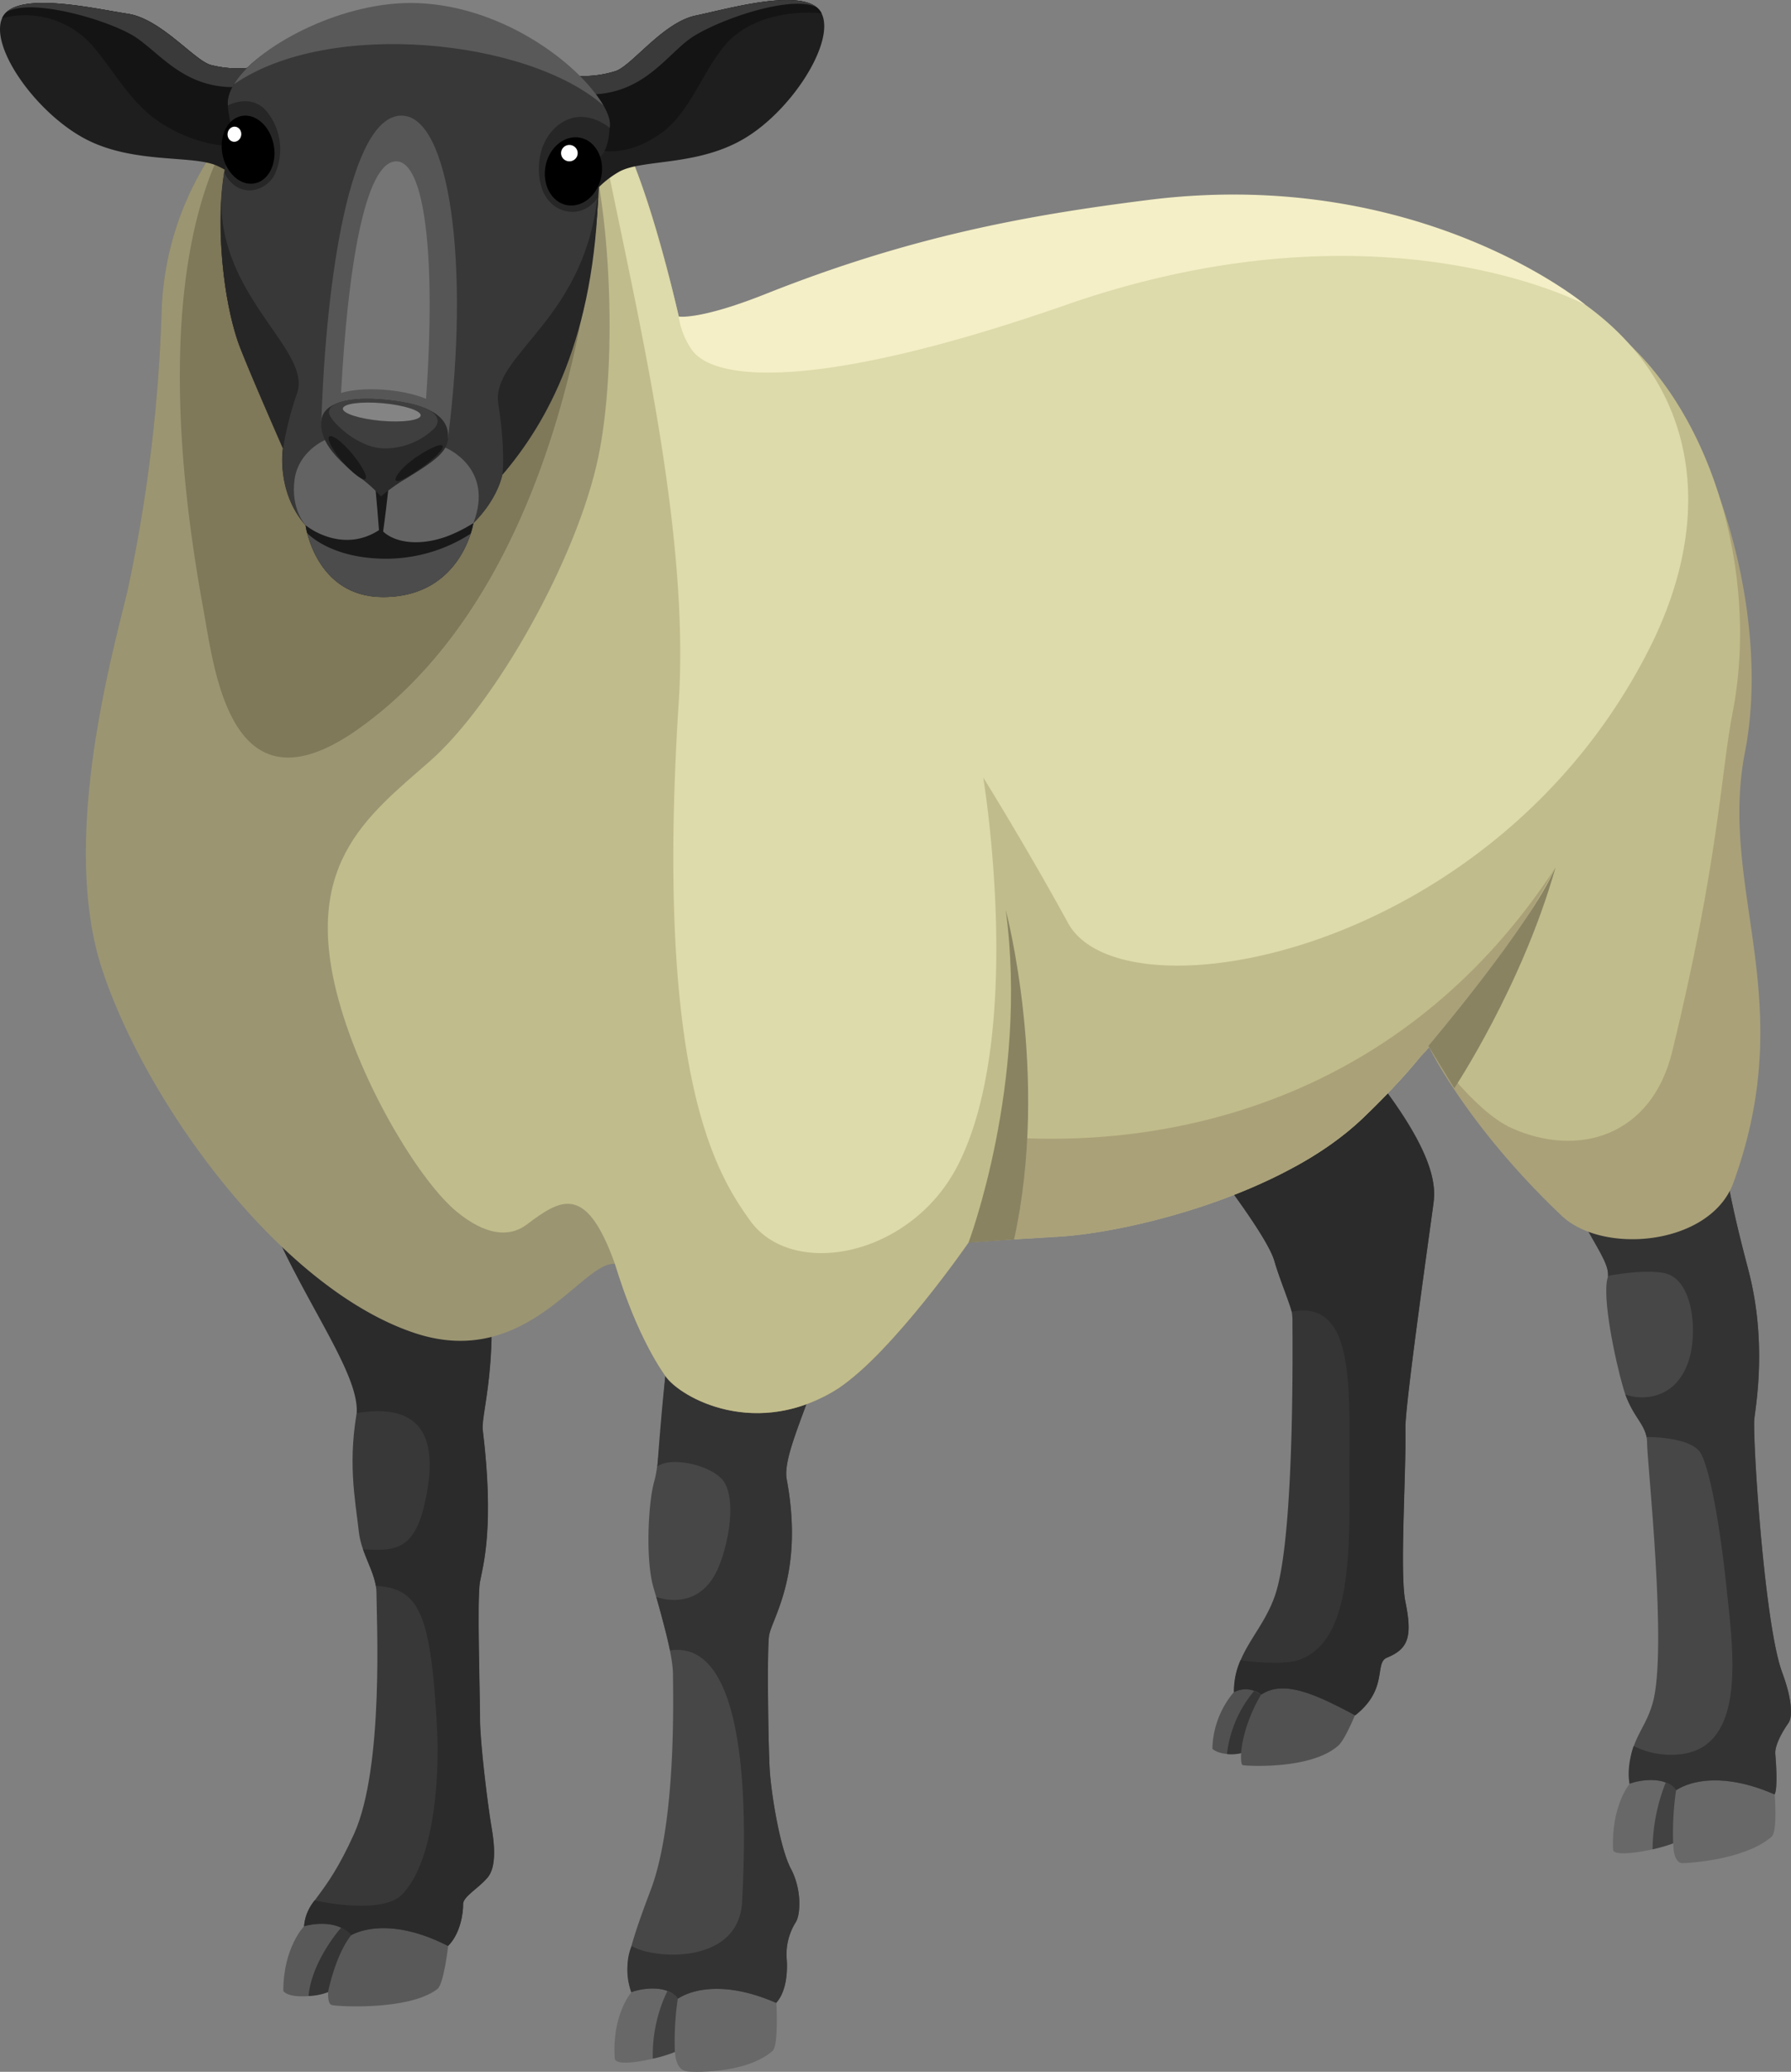 <svg xmlns="http://www.w3.org/2000/svg" width="432.27" height="500" viewBox="0 0 432.27 500">
  <rect x="0" y="0" width="432.27" height="500" fill="#808080" stroke="none"/>
  <defs>
    <style>
      .cls-1 {
        fill: #686868;
      }

      .cls-2 {
        fill: #474747;
      }

      .cls-3 {
        fill: #333;
      }

      .cls-4 {
        fill: #424242;
      }

      .cls-5 {
        fill: #515151;
      }

      .cls-6 {
        fill: #353535;
      }

      .cls-7 {
        fill: #2b2b2b;
      }

      .cls-8 {
        fill: #595959;
      }

      .cls-9 {
        fill: #383838;
      }

      .cls-10 {
        fill: #7f7859;
      }

      .cls-11 {
        fill: #aaa179;
      }

      .cls-12 {
        fill: #9b9572;
      }

      .cls-13 {
        fill: #c1bc8b;
      }

      .cls-14 {
        fill: #dddaab;
      }

      .cls-15 {
        fill: #f4efc6;
      }

      .cls-16 {
        fill: #898362;
      }

      .cls-17 {
        fill: #1e1e1e;
      }

      .cls-18 {
        fill: #141414;
      }

      .cls-19 {
        fill: #3a3a3a;
      }

      .cls-20 {
        fill: #262626;
      }

      .cls-21 {
        fill: #636363;
      }

      .cls-22 {
        fill: #4c4c4c;
      }

      .cls-23 {
        fill: #565656;
      }

      .cls-24 {
        fill: #757575;
      }

      .cls-25 {
        fill: #191919;
      }

      .cls-26 {
        fill: #3f3f3f;
      }

      .cls-27 {
        fill: #848484;
      }

      .cls-28 {
        fill: #fff;
      }
    </style>
  </defs>
  <title>Sheep</title>
  <g id="Слой_2" data-name="Слой 2">
    <g id="Lager_1" data-name="Lager 1">
      <g>
        <path class="cls-1" d="M152.37,480.83s-4.69,5.38-4,15.89c.17,2.66,11.69-.25,14.54-1.51.25,4.12,2.12,4.52,2.69,4.66.9.22,14.26.83,20.85-4.89,1.51-1.26.93-11.63.93-11.63S172,465.28,152.37,480.83Z"/>
        <path class="cls-2" d="M159.43,290.82s2.8,26.79,1.46,38.67-1.63,23.37-3,28.08-2.19,18.61-.17,25.56,4.71,16.31,4.71,21,.9,35.42-5.38,52-6.39,19.45-4.71,24.66c2.24-.9,8.74-2,11.21,1.57,3.81-2.47,11.88-4.2,23.77,1,2.86-3.19,2.69-8.91,2.52-10.76A14.58,14.58,0,0,1,192,464c1.23-1.76,1.58-7.93-1.11-13s-4.77-18.3-5.11-23.85-.68-28.25-.18-32.28,8.59-14.8,4.28-37.85c-.88-4.7,3.3-13.61,7.16-24.87s15.64-38.67,16.31-46.75C189.86,285.61,159.43,290.82,159.43,290.82Z"/>
        <path class="cls-3" d="M213.4,285.44c-23.54.17-54,5.38-54,5.38s2.8,26.79,1.46,38.67c-1.31,11.56-2.19,24.4-2.19,24.4,3.65-2.55,13.42-.1,16,3.62,3.37,4.89.78,17.26-2.13,22.53-5,9-14.14,5.35-14.14,5.35,1,3.54,2.67,9.7,3.31,12.93,20.71-3.15,18,48.52,17.4,60.65-.81,15.36-21.59,13.86-26.66,10.66-1.65,3.82-1,8.47-.08,11.18,2.24-.9,8.74-2,11.21,1.57,3.81-2.47,11.88-4.2,23.77,1,2.86-3.19,2.69-8.91,2.52-10.76A14.58,14.58,0,0,1,192,464c1.23-1.76,1.58-7.93-1.11-13s-4.77-18.3-5.11-23.85-.68-28.25-.18-32.28,8.59-14.8,4.28-37.85c-.88-4.7,3.3-13.61,7.16-24.87S212.73,293.51,213.4,285.44Z"/>
        <path class="cls-4" d="M162.88,495.21a71.42,71.42,0,0,1,.7-12.81c-.34-1-2.5-1.89-2.5-1.89a35.4,35.4,0,0,0-3.52,16.32A31.44,31.44,0,0,0,162.88,495.21Z"/>
        <path class="cls-1" d="M393.32,430.49s-4.45,5.27-4,15.89c.09,2.24,11.69-.25,14.55-1.51,0,4.18,1.48,4.81,2.25,4.78.93,0,14.87-.66,21.45-6.37,1.51-1.26.76-10.26.76-10.26S412.91,414.94,393.32,430.49Z"/>
        <path class="cls-2" d="M354.82,219.64S370.14,261,373.2,272.55c5.83,22,16.14,31.16,14.8,35.87s1.79,19.7,3.81,26.65,5.72,8.39,5.72,13.09,5,50.07,1.35,62.89c-2.09,7.32-6.22,8.91-5.55,19.45,2.24-.9,8.74-2,11.21,1.57,3.81-2.47,11.88-4.2,23.77,1,.81-1.21.36-7.86.19-9.71s1.25-4.79,3.19-7.56c1.23-1.76.49-6.74-1.52-12.09-4.37-11.6-7.23-57.34-6.73-61.37s3-18.83-1.44-35.78c-3.86-14.65-7.83-31.08-8.17-52.94Z"/>
        <path class="cls-3" d="M430.15,403.65c-4.37-11.6-7.23-57.34-6.73-61.37s3-18.83-1.44-35.78c-3.86-14.65-7.83-31.08-8.17-52.94l-59-33.91S370.14,261,373.2,272.55c5.83,22,15.37,30.38,14.89,35.38,0,0,8.25-1.68,13.47-.71,7.33,1.36,8.24,14.88,5.9,21.52-3.51,10-12.62,8.91-15.18,7.77,2,5.48,4.4,6.89,5.13,10.3,0,0,11-.17,13.18,4.1,3,5.82,5.36,24.87,6.11,32.16,1.45,14.22,5,37.33-10,40.13a19.91,19.91,0,0,1-12.4-1.83s-1.81,4.82-1,9.11c2.24-.9,8.74-2,11.21,1.57,3.81-2.47,11.88-4.2,23.77,1,.81-1.21.36-7.86.19-9.71s1.25-4.79,3.19-7.56C432.9,414,432.16,409,430.15,403.65Z"/>
        <path class="cls-4" d="M403.83,444.87a71.43,71.43,0,0,1,.7-12.81c-.34-1-2.49-1.89-2.49-1.89a44.45,44.45,0,0,0-3.18,16.14A43.48,43.48,0,0,0,403.83,444.87Z"/>
        <path class="cls-5" d="M297.82,408.36a21.8,21.8,0,0,0-5.2,13.72c2.58,2,6.94,1,6.94,1s-.18,2.77.39,2.91c.9.22,16.34,1.12,22.92-4.6,2.13-1.57,6-12,6-12S317.4,392.8,297.82,408.36Z"/>
        <path class="cls-6" d="M288.4,275.86s17.15,21.47,19.17,28.42,4.37,9.75,4.37,14.46.58,51.09-4,65.66c-3,9.5-10.09,14-10.09,24a6.12,6.12,0,0,1,6.57.59c5.48-3.67,13.33,0,22.67,5,8.09-6.35,4.54-12.63,7.67-13.92,5.13-2.1,6.19-5,4.46-13.45-1.43-7,.19-30.52,0-42-.11-5.56,6.26-50.17,6.77-54.2s.83-12.51-17-34.24Z"/>
        <path class="cls-7" d="M328.9,256.18l-40.5,19.67s17.15,21.47,19.17,28.42c1.42,4.9,3.38,9.4,4.19,12.3,16.35-3.25,13.7,21.18,13.93,43.76.21,20.45-1.36,36-11.77,40.12-4.46,1.77-14.51.21-14.51.21a18.15,18.15,0,0,0-1.59,7.7,6.12,6.12,0,0,1,6.57.59c5.48-3.67,13.33,0,22.67,5,8.09-6.35,4.54-12.63,7.67-13.92,5.13-2.1,6.19-5,4.46-13.45-1.43-7,.19-30.52,0-42-.11-5.56,6.26-50.17,6.77-54.2S346.74,277.91,328.9,256.18Z"/>
        <path class="cls-6" d="M299.55,423.1s.22-6.33,4.83-14.15l-1.67-.87a28.62,28.62,0,0,0-6.57,15.23A9.87,9.87,0,0,0,299.55,423.1Z"/>
        <path class="cls-8" d="M73.38,464.9s-5,5.07-5,15.6c1.56,2,7.9,1.34,10.83.26,0,0-.22,2.75.8,3.11s18.61,1.46,25.54-3.83c1.59-1.16,2.61-10.4,2.61-10.4S93.92,450.63,73.38,464.9Z"/>
        <path class="cls-9" d="M56.63,269.86s5.73,18.74,10.76,29.59c8.52,18.38,20.38,33,19.11,39.36-2.74,13.66-.79,22.86.12,30.94.62,5.48,4.23,9.94,4.24,14.64,0,5.89,1.91,42-5.41,58.21S74,458.3,73.38,464.9c2.29-.75,8.85-1.46,11.09,2.28,4-2.22,12.13-3.44,23.66,2.46,3.06-3,3.69-8.2,3.64-10.06s3.86-3.92,6-6.56c1.34-1.68,2.1-5,.91-11.88-.93-5.34-2.83-20.87-2.81-26.43s-.76-29,0-33,3.5-13.27.67-36.54c-.58-4.75,5.83-20.63-1.12-54.93C91.87,288.93,56.63,269.86,56.63,269.86Z"/>
        <path class="cls-7" d="M118.64,441.15c-.93-5.34-2.83-20.87-2.81-26.43s-.76-29,0-33,3.5-13.27.67-36.54c-.58-4.75,5.83-20.63-1.12-54.93-23.5-1.33-58.74-20.4-58.74-20.4s5.73,18.74,10.76,29.59c8.17,17.63,19.28,32.84,18.69,41.6,18.08-3,19.64,9,16.09,23.08-2.61,10.34-7.69,10.17-14.56,9.77,1.07,3.1,2.61,5.95,3.08,8.83,10.55.64,13.35,6.62,14.81,35.09.47,9.19-.23,30.77-8.41,39.35-4.27,4.48-17.13,2.41-21.15,1.45a11.4,11.4,0,0,0-2.57,6.27c2.29-.75,8.85-1.46,11.09,2.28,4-2.22,12.13-3.44,23.66,2.46,3.06-3,3.69-8.2,3.64-10.06s3.86-3.92,6-6.56C119.06,451.35,119.83,448,118.64,441.15Z"/>
        <path class="cls-6" d="M79.17,480.77s1.75-8.93,5.6-13.74a5.4,5.4,0,0,0-2.45-1.79s-7.07,7.91-7.85,16.46A13.83,13.83,0,0,0,79.17,480.77Z"/>
        <path class="cls-10" d="M159.58,138.19c-1.53-18.63-2.54-37.51-5.86-55.93-2.84-15.77-4.57-31.78-9.59-47L59.88,26.49S40,44,39,75.26A374.43,374.43,0,0,1,31,141.51c-1.13,5.32-5.12,19.26-7.78,35.92C44,206.33,100.58,210.67,164.9,204.53,164.26,182.32,161.37,160,159.58,138.19Z"/>
        <path class="cls-11" d="M421.18,181.38c4.1-21,.05-47.84-9.45-69.8H312.44v170a77.28,77.28,0,0,0,16.48-11.73c12.11-11.66,15.83-17.44,15.83-17.44s9,18.93,31.92,40.76c9.95,9.83,36.17,7.46,41.7-7.74C434.52,241,414.65,214.73,421.18,181.38Z"/>
        <path class="cls-12" d="M212.9,68.76c-9.48,2.54-18.33,5-25.89,6.83-16.54,4.09-23.21.78-23.21.78s-12.7-16.63-19.42-31.42c0,0-3.31,92.32-57.93,131-30.94,21.9-34.67-14.2-37.44-29.37C31.75,51.94,59.88,26.49,59.88,26.49S40,44,39,75.26A374.43,374.43,0,0,1,31,141.51c-2.35,11.1-17.15,59.57-6.39,92.33S68,311.16,100.24,321.76c26.95,8.86,40.21-17.33,48.13-16.74,1.1.08,4.67,16.4,12.23,27.11,3.75,5.32,22.16,15.43,41.76,2.93a69.64,69.64,0,0,0,10.54-9.31Z"/>
        <path class="cls-13" d="M418.11,172.35c6.79-34.37-5.34-75.56-30.56-94S313,49.36,268.73,56.09c-28,4.25-60,14.14-81.72,19.51-16.54,4.09-23.21.78-23.21.78S158.2,50.82,151.47,36l-9.19-1.8c5.16,18.18,6.73,54.15,2.1,76.23-5.14,24.52-24.89,59.49-40.68,73.32C88.34,197.22,72.08,209.1,82.32,243.4c6.16,20.65,19.58,42.25,28,49.1,6.59,5.38,12.39,6.38,16.85,3,8.07-6.05,14.24-10.09,21.23,9.49.37,1,4.67,16.4,12.23,27.11,3.75,5.32,22.16,15.43,41.76,2.93,13.36-9,31.39-35.17,31.39-35.17s4.66-.42,21.81-1.43,54.16-10.12,73.36-28.61c12.11-11.66,15.83-17.44,15.83-17.44s10.57,15.62,20.15,19.91c15.81,7.06,33.63,2.13,38.67-18.5C414.77,208.11,415.46,185.76,418.11,172.35Z"/>
        <path class="cls-11" d="M244.74,274.57v24.56l10.82-.66c17.15-1,54.16-10.12,73.36-28.61a165.48,165.48,0,0,0,13.35-14.17,213.31,213.31,0,0,0,33.18-46.37C340.69,262.64,287.68,277,244.74,274.57Z"/>
        <path class="cls-14" d="M398.2,156.3c16.14-32.13,11.32-63.34-15.55-82.74C357.3,55.26,316.56,43.51,272.31,50.24c-28,4.25-68.35,15.91-86.48,22.5-16,5.81-22,3.64-22,3.64S159,55,153.17,40.05a17,17,0,0,0-6,2.83c7.19,35.42,19.23,86.3,16.65,126.45C158,259.77,172.94,283.26,181,294.52c10.2,14.35,39.26,8.82,50.44-13.8,16-32.32,5.87-93.08,5.87-93.08s10.4,16.72,20.48,35.14C270.74,246.54,360.71,230.92,398.2,156.3Z"/>
        <path class="cls-15" d="M382.65,73.57S342.6,40,277.13,48.26C248.23,51.9,220,56.93,184.65,71c-15.83,6.29-20.85,5.4-20.85,5.4a19.1,19.1,0,0,0,3.11,7.94c5.55,8.09,31.92,9.63,90.38-10.75C333.63,47,382.65,73.57,382.65,73.57Z"/>
        <path class="cls-16" d="M233.75,299.9s14.57-38.56,9-80.26c0,0,10.69,40.13,2,79.49Z"/>
        <g>
          <g>
            <path class="cls-17" d="M59.88,16.38a26,26,0,0,1-9.11-.73c-4.06-1.28-12-11.14-19.93-12.33S3.53-2.46.51,4.39,8.39,26.83,20.13,33.28s26.39,4,32.36,6.77,7.4,6.06,7.4,6.06Z"/>
            <path class="cls-18" d="M23.23,12.14c5.37,6.59,8.9,13.44,16.25,17.94C50.76,37,59.88,35,59.88,35V16.38a26,26,0,0,1-9.11-.73c-4.06-1.28-12-11.14-19.93-12.33S3.53-2.46.51,4.39A21.67,21.67,0,0,1,23.23,12.14Z"/>
            <path class="cls-19" d="M31.68,8.34c6.8,3.83,12.91,14.3,28,12.47l.16-4.43a26,26,0,0,1-9.11-.73c-4.06-1.28-12-11.14-19.93-12.33C23.62,2.23,6.73-1.7,1.61,2.9,7.42-.46,24.69,4.41,31.68,8.34Z"/>
          </g>
          <g>
            <path class="cls-17" d="M139.62,18.33a26,26,0,0,0,9.06-1.21c4-1.49,11.43-11.76,19.25-13.37s27-7.23,30.35-.55S191.6,26,180.21,33.09s-24.84,5.24-30.65,8.28a23.87,23.87,0,0,0-8.93,8.87Z"/>
            <path class="cls-18" d="M174.56,11.41c-5.33,6.62-8.25,16.11-15.36,21-10.89,7.47-18.57,2.5-18.57,2.5l-1-16.57a26,26,0,0,0,9.06-1.21c4-1.49,11.43-11.76,19.25-13.37s27-7.23,30.35-.55C198.27,3.19,182.73,1.25,174.56,11.41Z"/>
            <path class="cls-19" d="M167.35,8.79c-6.59,4.18-12.14,15-27.34,13.95l-.39-4.41a26,26,0,0,0,9.06-1.21c4-1.49,11.43-11.76,19.25-13.37,7.16-1.47,23.81-6.3,29.17-2C191.11-1.28,174.13,4.5,167.35,8.79Z"/>
          </g>
          <g>
            <path class="cls-20" d="M147.15,29.77c0,6.74-2.41,8.16-2.41,8.16-.34,40.69-12.55,63.9-23.51,76.62,0,0-1,5.78-7,11.72,0,0-2.8,17.82-21.78,17.82-16.35,0-18.7-17.28-18.7-17.28-7.16-8.16-5.48-18.59-5.48-18.59S59,87.07,57.36,82.32c-4.71-14.05-5.87-38.39-.82-49.49,0,0-1.75-5.16-1.53-8.35C55.44,18,67.64,4.63,98.39,3.12,127.65,1.68,147.15,23.05,147.15,29.77Z"/>
            <path class="cls-9" d="M131.13,46.34c-1.81-4-1.83-12.2,3.93-16.38,6.06-4.39,12.09.9,12.09.9,1.5-7-19.51-29.19-48.76-27.75C67.64,4.63,54.26,18.71,55,25.46c0,0,5.65-3.17,9.49,1.57A14.52,14.52,0,0,1,66.26,42.2c-2,3.91-8.66,6.19-12.15-.53h0c-2.1,11.9-.36,29.86,3.26,40.64,1.59,4.76,10.93,25.89,10.93,25.89s-1.68,10.43,5.48,18.59c0,0,2.35,17.28,18.7,17.28,19,0,21.78-17.82,21.78-17.82,6-5.94,7-11.72,7-11.72,9.83-11.41,20.78-33.79,23.15-67.13C141.24,52.73,133.86,52.31,131.13,46.34Z"/>
            <path class="cls-21" d="M71.1,115.67c-1,7.23,2.67,11.13,2.67,11.13,18.37,13.92,40.48-.54,40.48-.54,5.16-13.45-6.77-18.23-6.77-18.23l-29-1.86S72.08,108.82,71.1,115.67Z"/>
            <path class="cls-8" d="M145.63,25.46C139.62,15.06,120.27.71,99.06.72,81.58.72,61.79,11.41,56.49,20.33,79.41,4.46,127.44,9.44,145.63,25.46Z"/>
            <path class="cls-22" d="M73.77,126.8s2.35,17.28,18.7,17.28c19,0,21.78-17.82,21.78-17.82s-6.33,8-23,7.29C76.93,132.94,73.77,126.8,73.77,126.8Z"/>
            <path class="cls-20" d="M71.61,95.17c4-10.41-18.35-22.94-18.2-46.77-.66,11.35.9,24.8,4,33.92,1.59,4.76,10.93,25.89,10.93,25.89A75.5,75.5,0,0,1,71.61,95.17Z"/>
            <path class="cls-20" d="M120.27,97.45c1.77,11.48,1,17.09,1,17.09,10.65-12.36,22.4-33,23.15-69.6C142.19,77.06,118.4,85.34,120.27,97.45Z"/>
            <path class="cls-23" d="M108.14,105.69c5.28-41.24.54-77.79-11.25-77.79-12.46,0-18.22,39.58-19.32,73.66Z"/>
            <path class="cls-24" d="M102.83,96.25c2.45-34.86-.39-57.31-7.18-57.31-7.65,0-11.75,26.38-13.33,55.9C87.54,93.22,97.11,93.85,102.83,96.25Z"/>
            <path class="cls-25" d="M73.77,126.8s8.87,7.26,18.12.86c3.31,4,12.44,5,22.36-1.4a16.1,16.1,0,0,1-.66,2.55,37.63,37.63,0,0,1-21.88,6c-12.41-.42-17.57-6.16-17.57-6.16A10.7,10.7,0,0,1,73.77,126.8Z"/>
            <path class="cls-25" d="M90.43,115.67s1.31,14.22,1.32,17c.84-3.86,2.19-16.49,2.19-16.49Z"/>
            <ellipse cx="59.88" cy="36.13" rx="6.29" ry="8.29" transform="translate(-5.85 12.23) rotate(-11.13)"/>
            <path d="M145.13,42.61c-.86,4.5-4.57,7.59-8.29,6.9s-6-4.89-5.18-9.39,4.57-7.59,8.29-6.9S146,38.11,145.13,42.61Z"/>
            <path class="cls-7" d="M108.14,105.69c-.19,3.38-3,5.52-11.27,10.5a45.92,45.92,0,0,0-4.93,3.62,32.4,32.4,0,0,0-4.48-4.14c-6.81-5.14-10.59-9.59-9.84-14.52.57-3.73,6.22-5.62,15.63-4.65C103.6,97.56,108.43,100.53,108.14,105.69Z"/>
            <path class="cls-26" d="M104.94,103.27a17.11,17.11,0,0,1-12.44,4.94c-6-.18-12.11-6-12.94-8.07-1.12-2.78,4.27-4.54,13.7-3.64C103.69,97.49,107.27,100.37,104.94,103.27Z"/>
            <path class="cls-25" d="M106.8,107.58c.49.69-2.1,3.2-5,5.25s-5.78,3.8-6.27,3.11,1.61-3.29,4.55-5.35S106.31,106.89,106.8,107.58Z"/>
            <path class="cls-25" d="M88.2,115.59c-.64.55-3.35-1.58-5.68-4.31s-3.69-5.39-3.05-5.94,3.05,1.22,5.38,4S88.84,115,88.2,115.59Z"/>
            <ellipse class="cls-27" cx="92.16" cy="99.44" rx="2.13" ry="9.43" transform="translate(-15.11 182.37) rotate(-84.89)"/>
            <ellipse class="cls-28" cx="137.42" cy="36.96" rx="2.01" ry="1.98"/>
            <ellipse class="cls-28" cx="56.57" cy="32.39" rx="1.83" ry="1.66" transform="translate(17.46 84.54) rotate(-82.92)"/>
          </g>
        </g>
        <path class="cls-16" d="M344.75,252.42s24.41-28.75,30.69-43.09C367.37,238,351,262.64,351,262.64Z"/>
      </g>
    </g>
  </g>
</svg>
